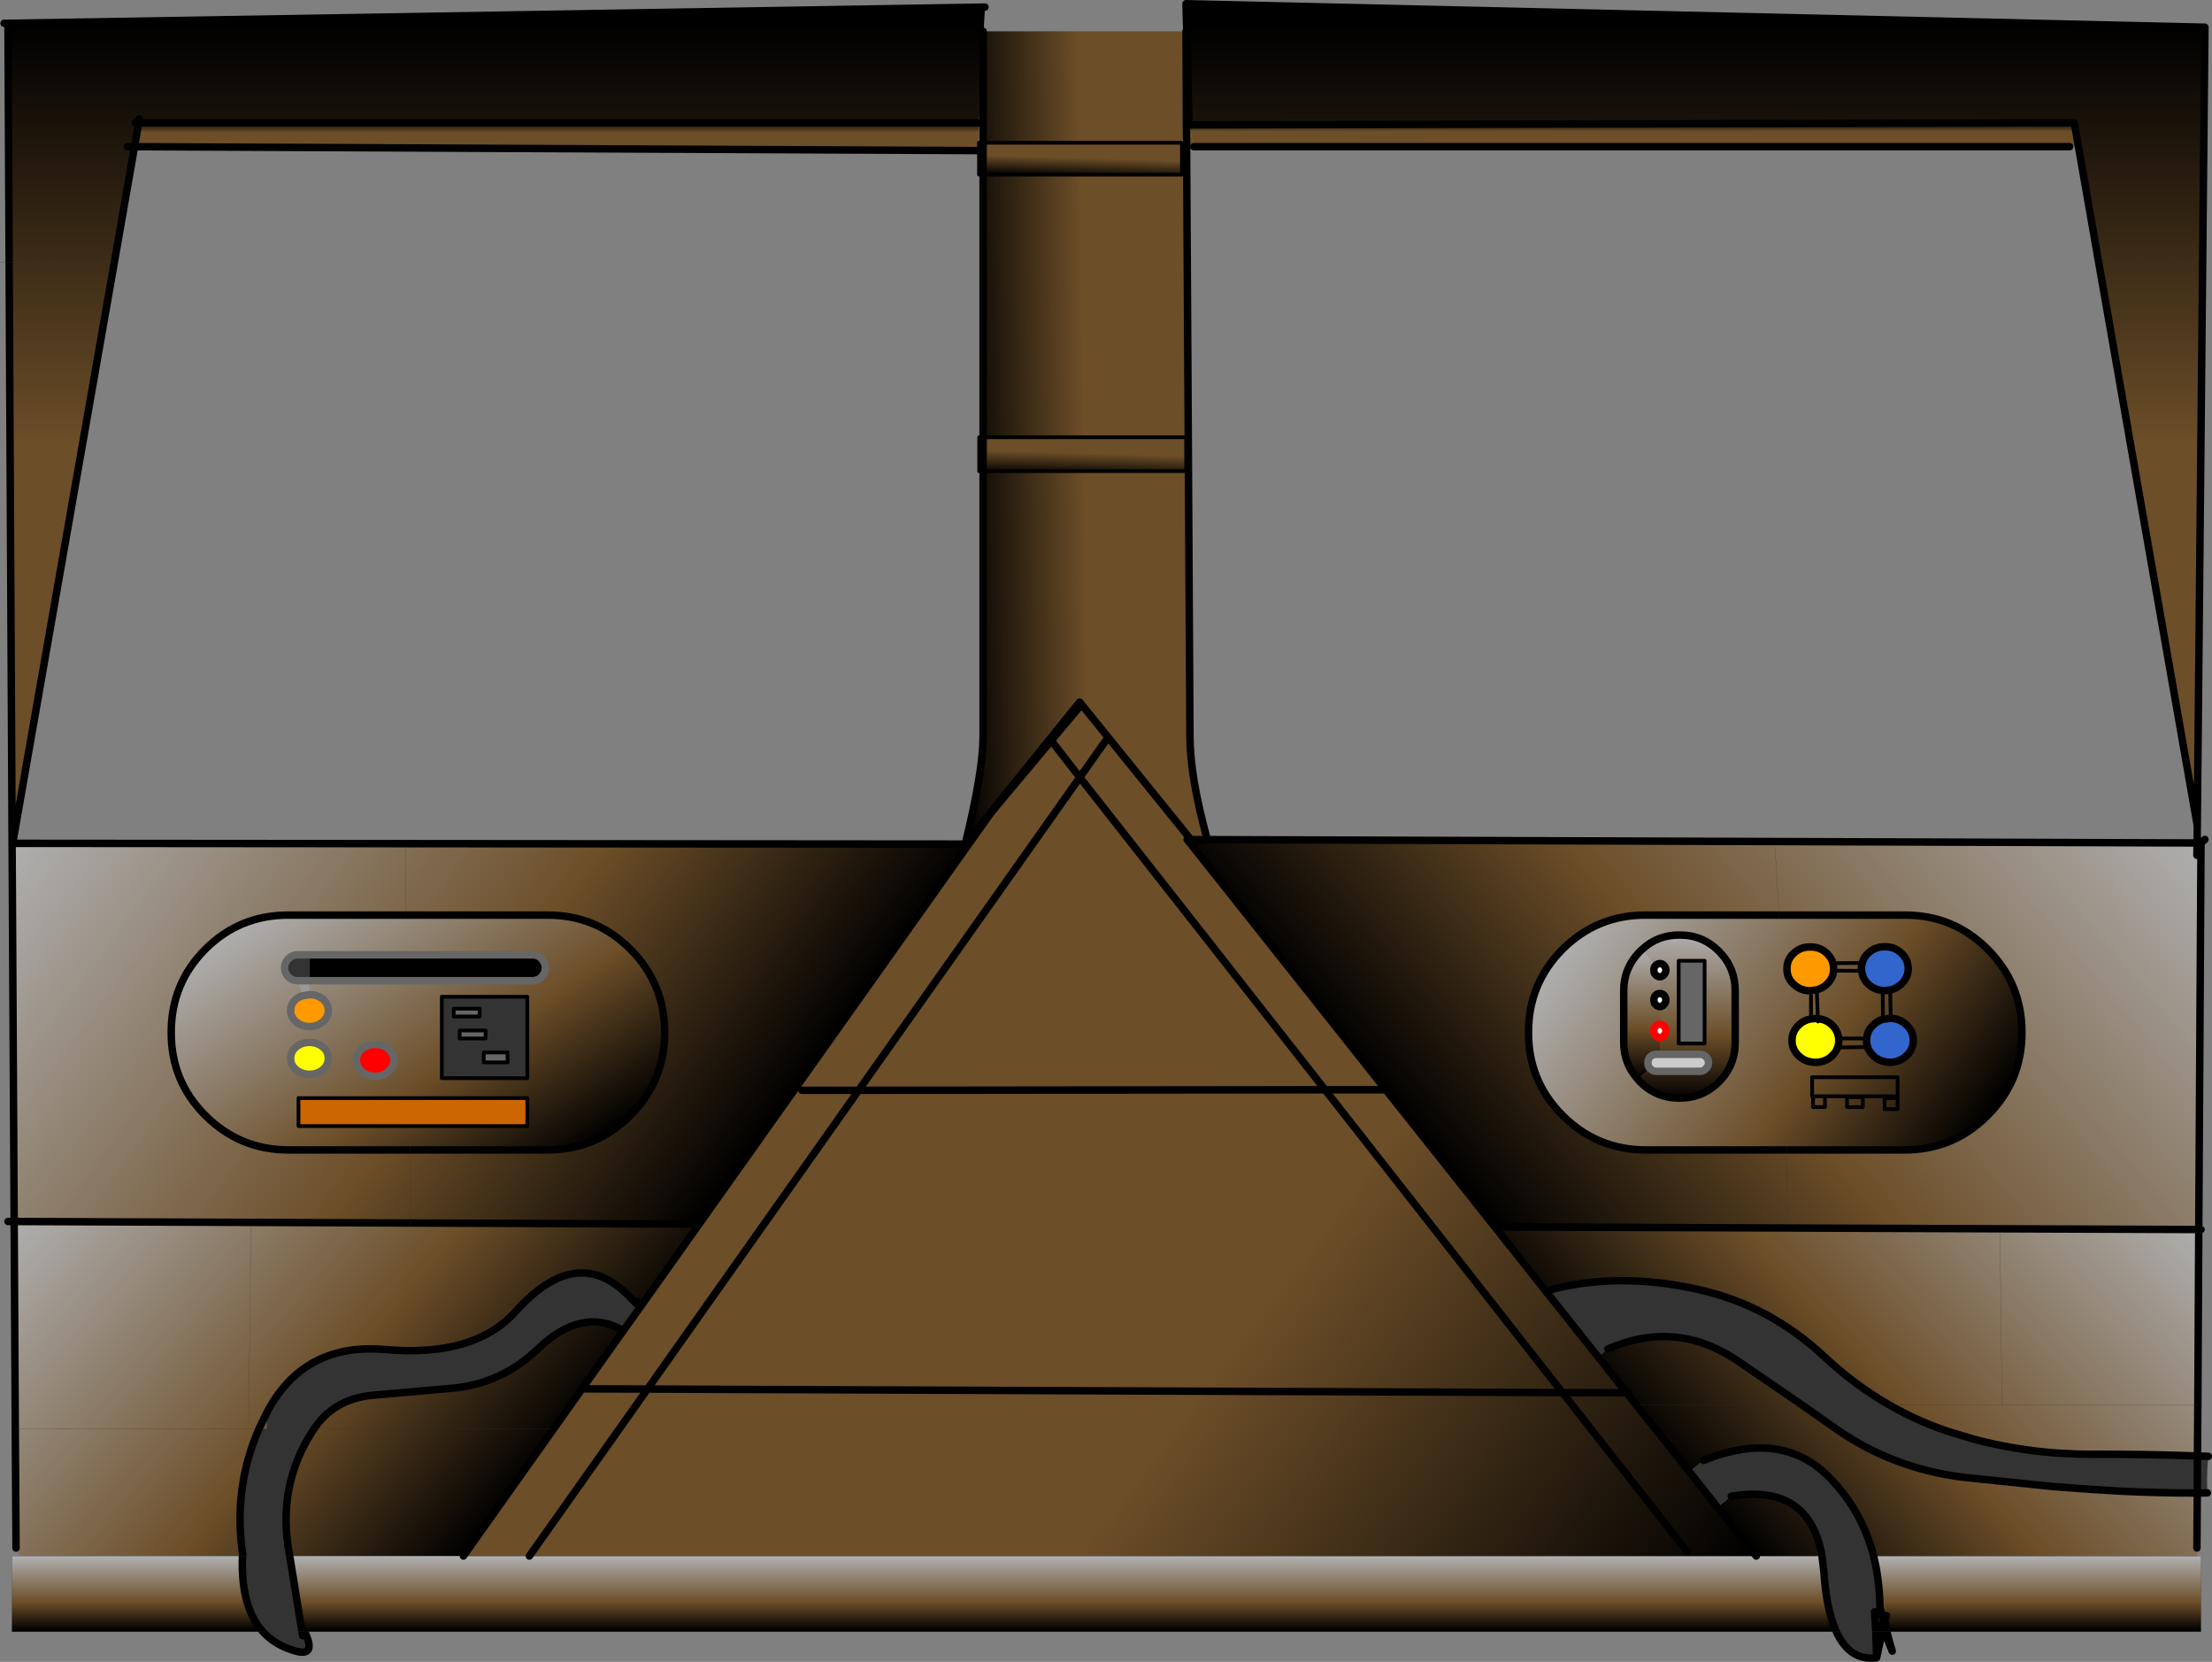 <?xml version="1.0" encoding="UTF-8" standalone="no"?>
<svg xmlns:xlink="http://www.w3.org/1999/xlink" height="445.85px" width="593.55px" xmlns="http://www.w3.org/2000/svg">
  <rect width="100%" height="100%" fill="#808080" stroke="none"/>
  <g transform="matrix(1.0, 0.0, 0.0, 1.0, 296.25, 222.9)">
    <path d="M-31.95 -221.0 L-32.3 -214.5 -32.45 -214.5 -32.45 -211.9 -33.55 -189.95 -259.05 -189.95 -260.15 -183.55 -265.55 -152.65 -292.85 3.35 -293.0 3.35 -293.8 -152.55 -265.55 -152.65 -293.8 -152.55 -294.1 -215.6 -294.1 -216.65 -31.95 -221.0 M22.8 -189.4 L22.0 -221.9 295.4 -215.6 294.8 -153.65 293.35 -1.45 266.7 -153.6 261.4 -183.95 260.35 -189.95 22.8 -189.4 M294.8 -153.65 L266.7 -153.6 294.8 -153.65 M-260.15 -183.55 L-262.05 -183.55 -260.15 -183.55 M-258.85 -191.0 L-259.05 -189.95 -259.95 -189.95 -259.05 -189.95 -258.85 -191.0" fill="url(#gradient0)" fill-rule="evenodd" stroke="none"/>
    <path d="M-32.45 -211.9 L-32.45 -214.5 -32.3 -214.5 -32.45 -211.9 M24.0 3.25 L23.3 2.35 27.7 2.35 Q23.95 2.75 24.0 3.25" fill="url(#gradient1)" fill-rule="evenodd" stroke="none"/>
    <path d="M-32.3 -214.5 L22.0 -214.5 22.1 -189.4 20.9 -184.6 -32.45 -184.6 -32.45 -211.9 -32.3 -214.5 M22.15 -183.55 L22.6 -105.6 22.05 -105.6 -32.45 -105.6 -32.45 -176.05 20.9 -176.05 20.9 -183.55 22.15 -183.55 M22.65 -96.5 L23.05 -25.4 Q23.05 -14.6 27.7 2.35 L23.3 2.35 -6.55 -34.55 -32.8 -2.05 -34.95 0.65 -37.2 3.35 Q-32.45 -16.1 -32.45 -25.4 L-32.45 -96.5 22.05 -96.5 22.65 -96.5" fill="url(#gradient2)" fill-rule="evenodd" stroke="none"/>
    <path d="M-293.0 3.35 L-292.85 3.35 -293.0 4.1 -293.0 3.35" fill="url(#gradient3)" fill-rule="evenodd" stroke="none"/>
    <path d="M-290.9 194.55 L-291.95 192.4 -292.15 160.35 -292.45 104.8 -186.25 105.2 -186.25 106.95 -186.25 105.2 -108.65 105.5 -124.45 127.75 -124.75 127.5 -126.8 125.55 Q-141.0 110.1 -157.9 128.95 -168.95 141.25 -192.85 139.15 -214.8 137.2 -224.7 156.15 L-224.7 160.4 -226.75 160.4 Q-233.4 175.55 -231.35 192.45 L-231.15 193.95 -231.1 194.55 -231.2 194.55 -231.15 193.95 -231.2 194.55 -290.9 194.55 M-129.0 134.1 L-147.7 160.45 -171.9 194.55 -218.5 194.55 Q-222.2 175.85 -212.1 160.6 L-211.95 160.4 Q-206.75 152.6 -196.7 151.45 L-175.7 149.6 Q-162.0 148.6 -152.05 139.1 -140.0 127.55 -129.0 134.1 M-147.7 160.45 L-211.95 160.4 -147.7 160.45 M-292.15 160.35 L-226.75 160.4 -292.15 160.35 M-224.7 156.15 L-226.75 160.4 -224.7 156.15 M-125.35 126.2 Q-124.45 127.6 -124.75 127.5 -124.45 127.6 -125.35 126.2 M-229.5 159.3 L-228.95 105.9 -229.5 159.3" fill="url(#gradient4)" fill-rule="evenodd" stroke="none"/>
    <path d="M206.5 194.55 L293.25 194.55 294.35 194.55 294.35 214.85 210.05 214.85 210.7 217.3 209.95 214.85 209.35 212.65 208.2 208.4 Q208.1 201.0 206.5 194.55 M192.65 194.55 L193.15 198.7 Q193.85 209.1 196.5 214.85 L-214.5 214.85 -215.4 213.8 -214.5 214.85 -215.25 214.85 -215.4 213.8 -218.5 194.55 -171.9 194.55 -154.2 194.55 175.0 194.55 192.65 194.55 M209.4 214.85 L208.8 214.85 207.3 221.85 Q207.35 217.6 207.55 214.85 207.7 211.85 209.0 214.05 L208.8 214.85 209.0 214.05 209.4 214.85 M-225.7 214.85 L-293.05 214.85 -293.05 194.55 -290.9 194.55 -231.2 194.55 Q-231.7 208.2 -225.7 214.85 M209.95 210.55 L209.55 211.85 209.35 212.65 209.55 211.85 209.95 210.55 M207.55 214.85 L208.8 214.85 207.55 214.85 M210.05 214.85 L209.95 214.85 210.05 214.85 209.55 211.85 210.05 214.85" fill="url(#gradient5)" fill-rule="evenodd" stroke="none"/>
    <path d="M-36.3 3.55 L-108.65 105.5 -186.25 105.2 -186.25 85.6 -149.4 85.6 Q-136.3 85.6 -127.1 76.35 -117.9 67.15 -117.9 54.1 -117.9 41.0 -127.1 31.75 -136.3 22.55 -149.4 22.6 L-187.3 22.6 -218.8 22.6 Q-231.9 22.55 -241.15 31.75 -250.35 41.0 -250.3 54.1 -250.35 67.15 -241.15 76.35 -231.9 85.6 -218.8 85.6 L-186.25 85.6 -186.25 105.2 -292.45 104.8 -293.0 4.1 -292.85 3.35 -36.3 3.55 M-187.3 22.6 L-187.3 4.45 -187.3 22.6" fill="url(#gradient6)" fill-rule="evenodd" stroke="none"/>
    <path d="M261.4 -183.95 L259.1 -183.55 24.1 -183.55 22.8 -189.4 260.35 -189.95 261.4 -183.95" fill="url(#gradient7)" fill-rule="evenodd" stroke="none"/>
    <path d="M293.3 3.25 L294.35 3.25 293.75 106.95 104.85 106.25 75.6 69.45 23.4 3.7 24.0 3.25 27.7 2.35 293.3 3.25 293.25 6.55 293.3 3.25 M181.1 22.6 L180.05 4.45 181.1 22.6 145.4 22.6 Q132.3 22.55 123.05 31.75 113.85 41.0 113.9 54.1 113.85 67.15 123.05 76.35 132.3 85.6 145.4 85.6 L183.25 85.6 214.8 85.6 Q227.9 85.6 237.1 76.35 246.3 67.15 246.3 54.1 246.3 41.0 237.1 31.75 227.9 22.55 214.8 22.6 L181.1 22.6 M183.25 105.9 L183.25 85.6 183.25 105.9" fill="url(#gradient8)" fill-rule="evenodd" stroke="none"/>
    <path d="M144.45 31.75 Q148.6 27.9 154.4 27.95 160.6 27.9 165.0 32.3 169.35 36.7 169.35 42.9 L169.35 56.75 Q169.35 62.95 165.0 67.35 160.6 71.7 154.4 71.7 148.2 71.7 143.85 67.35 L143.2 66.6 146.55 63.8 Q147.25 64.5 148.15 64.5 L159.95 64.5 Q160.85 64.5 161.5 63.8 162.2 63.15 162.2 62.25 L162.2 62.2 Q162.2 61.3 161.5 60.6 160.85 59.95 159.95 59.95 L149.15 59.95 149.15 55.45 Q149.75 55.4 150.25 54.9 150.75 54.4 150.75 53.65 150.75 52.9 150.25 52.4 149.75 51.9 149.15 51.9 L149.15 47.15 Q149.75 47.15 150.25 46.6 150.75 46.1 150.75 45.4 150.75 44.65 150.25 44.1 149.75 43.6 149.15 43.65 L149.15 39.15 Q149.75 39.15 150.25 38.6 150.75 38.1 150.75 37.4 150.75 36.6 150.25 36.1 149.75 35.6 149.15 35.6 148.5 35.6 148.0 36.1 L144.45 31.75 M161.15 34.85 L154.2 34.85 154.2 57.05 161.15 57.05 161.15 34.85" fill="url(#gradient9)" fill-rule="evenodd" stroke="none"/>
    <path d="M181.1 22.6 L214.8 22.6 Q227.9 22.55 237.1 31.75 246.3 41.0 246.3 54.1 246.3 67.15 237.1 76.35 227.9 85.6 214.8 85.6 L183.25 85.6 145.4 85.6 Q132.3 85.6 123.05 76.35 113.85 67.15 113.9 54.1 113.85 41.0 123.05 31.75 132.3 22.55 145.4 22.6 L181.1 22.6 M143.2 66.6 L143.85 67.35 Q148.2 71.7 154.4 71.7 160.6 71.7 165.0 67.35 169.35 62.95 169.35 56.75 L169.35 42.9 Q169.35 36.7 165.0 32.3 160.6 27.9 154.4 27.95 148.6 27.9 144.45 31.75 L143.85 32.3 Q139.45 36.7 139.45 42.9 L139.45 56.75 Q139.45 62.45 143.2 66.6 M195.6 35.5 Q195.15 34.0 193.95 32.85 192.1 31.1 189.5 31.15 186.9 31.1 185.05 32.85 183.2 34.55 183.25 37.0 183.2 39.45 185.05 41.15 186.9 42.9 189.5 42.9 L191.25 42.65 Q192.75 42.25 193.95 41.15 195.6 39.6 195.75 37.5 L195.8 37.0 195.6 35.5 203.45 35.45 195.6 35.5 M210.95 42.7 Q212.6 42.3 213.95 41.1 215.75 39.4 215.8 36.95 215.75 34.5 213.95 32.8 212.1 31.05 209.5 31.1 206.9 31.05 205.05 32.8 204.05 33.75 203.65 34.85 L203.45 35.45 Q203.2 36.15 203.25 36.95 L203.25 37.55 195.75 37.5 203.25 37.55 203.65 39.05 Q204.05 40.15 205.05 41.1 206.9 42.85 209.5 42.85 L210.95 42.7 211.1 50.3 210.95 42.7 M204.9 58.0 L205.0 58.3 Q205.45 59.4 206.45 60.35 208.3 62.05 210.9 62.1 213.45 62.05 215.3 60.35 217.15 58.6 217.15 56.2 217.15 53.75 215.3 52.05 213.55 50.35 211.1 50.3 L210.9 50.3 210.85 50.3 209.0 50.55 Q207.6 50.95 206.45 52.05 205.45 52.95 205.0 54.1 204.7 54.85 204.65 55.7 L204.6 56.2 Q204.6 57.15 204.9 58.0 L197.45 58.1 204.9 58.0 M191.55 50.4 L191.25 42.65 191.55 50.4 190.9 50.35 190.8 50.35 189.7 50.45 Q187.85 50.75 186.45 52.05 184.6 53.8 184.6 56.25 184.6 58.65 186.45 60.4 188.3 62.1 190.9 62.1 193.45 62.1 195.3 60.4 197.15 58.65 197.15 56.25 197.15 53.8 195.3 52.05 193.7 50.55 191.55 50.4 M189.7 44.2 L189.7 50.45 189.7 44.2 M183.25 84.55 L183.25 85.6 183.25 84.55 M193.45 71.2 L212.95 71.2 212.95 66.1 190.0 66.1 190.0 71.2 190.25 71.2 193.45 71.2 193.45 74.1 190.25 74.1 190.25 71.2 190.25 74.1 193.45 74.1 193.45 71.2 190.25 71.2 190.0 71.2 190.0 66.1 212.95 66.1 212.95 71.2 193.45 71.2 M208.95 43.4 L209.0 50.55 208.95 43.4 M212.95 74.65 L212.95 71.7 209.45 71.7 209.45 74.65 212.95 74.65 209.45 74.65 209.45 71.7 212.95 71.7 212.95 74.65 M203.6 74.1 L203.6 71.45 199.35 71.45 199.35 74.1 203.6 74.1 199.35 74.1 199.35 71.45 203.6 71.45 203.6 74.1 M198.25 55.7 L204.65 55.7 198.25 55.7" fill="url(#gradient10)" fill-rule="evenodd" stroke="none"/>
    <path d="M191.25 42.65 L189.5 42.9 Q186.9 42.9 185.05 41.15 183.2 39.45 183.25 37.0 183.2 34.55 185.05 32.85 186.9 31.1 189.5 31.15 192.1 31.1 193.95 32.85 195.15 34.0 195.6 35.5 L195.8 37.0 195.75 37.5 Q195.6 39.6 193.95 41.15 192.75 42.25 191.25 42.65 M-213.2 43.95 Q-211.15 43.9 -209.6 45.15 -208.15 46.45 -208.15 48.2 -208.15 49.95 -209.6 51.2 -211.15 52.5 -213.2 52.5 -215.3 52.5 -216.8 51.2 -218.3 49.95 -218.25 48.2 -218.3 46.45 -216.8 45.15 -216.05 44.55 -215.1 44.25 L-213.2 43.95" fill="#ff9900" fill-rule="evenodd" stroke="none"/>
    <path d="M191.55 50.4 Q193.7 50.55 195.3 52.05 197.15 53.8 197.15 56.25 197.15 58.65 195.3 60.4 193.45 62.1 190.9 62.1 188.3 62.1 186.45 60.4 184.6 58.65 184.6 56.25 184.6 53.8 186.45 52.05 187.85 50.75 189.7 50.45 L190.8 50.35 190.9 50.35 191.55 50.4 191.6 51.15 191.55 50.4 M-209.6 58.0 Q-208.15 59.25 -208.15 61.05 -208.15 62.8 -209.6 64.05 -211.15 65.3 -213.2 65.3 -215.3 65.3 -216.8 64.05 -218.3 62.8 -218.25 61.05 -218.3 59.25 -216.8 58.0 -215.3 56.75 -213.2 56.75 -211.15 56.75 -209.6 58.0" fill="#ffff00" fill-rule="evenodd" stroke="none"/>
    <path d="M148.0 36.1 Q148.5 35.6 149.15 35.6 149.75 35.6 150.25 36.1 150.75 36.6 150.75 37.4 150.75 38.1 150.25 38.6 149.75 39.15 149.15 39.15 148.5 39.15 148.0 38.6 147.5 38.1 147.55 37.4 147.5 36.6 148.0 36.1 M149.15 43.65 Q149.75 43.6 150.25 44.1 150.75 44.65 150.75 45.4 150.75 46.1 150.25 46.6 149.75 47.15 149.15 47.15 148.5 47.15 148.0 46.6 147.5 46.1 147.55 45.4 147.5 44.65 148.0 44.1 148.5 43.6 149.15 43.65 M149.15 51.9 Q149.75 51.9 150.25 52.4 150.75 52.9 150.75 53.65 150.75 54.4 150.25 54.9 149.75 55.4 149.15 55.45 148.5 55.4 148.0 54.9 147.5 54.4 147.55 53.65 147.5 52.9 148.0 52.4 148.5 51.9 149.15 51.9" fill="#ffffff" fill-rule="evenodd" stroke="none"/>
    <path d="M144.45 31.75 L148.0 36.1 Q147.5 36.6 147.55 37.4 147.5 38.1 148.0 38.6 148.5 39.15 149.15 39.15 L149.15 43.65 Q148.5 43.6 148.0 44.1 147.5 44.65 147.55 45.4 147.5 46.1 148.0 46.6 148.5 47.15 149.15 47.15 L149.15 51.9 Q148.5 51.9 148.0 52.4 147.5 52.9 147.55 53.65 147.5 54.4 148.0 54.9 148.5 55.4 149.15 55.45 L149.15 59.95 148.15 59.95 Q147.25 59.95 146.55 60.6 145.9 61.3 145.95 62.2 L145.95 62.25 Q145.9 63.15 146.55 63.8 L143.2 66.6 Q139.45 62.45 139.45 56.75 L139.45 42.9 Q139.45 36.7 143.85 32.3 L144.45 31.75" fill="url(#gradient11)" fill-rule="evenodd" stroke="none"/>
    <path d="M149.15 59.95 L159.95 59.95 Q160.85 59.95 161.5 60.6 162.2 61.3 162.2 62.2 L162.2 62.25 Q162.2 63.15 161.5 63.8 160.85 64.5 159.95 64.5 L148.15 64.5 Q147.25 64.5 146.55 63.8 145.9 63.15 145.95 62.25 L145.95 62.2 Q145.9 61.3 146.55 60.6 147.25 59.95 148.15 59.95 L149.15 59.95" fill="#cccccc" fill-rule="evenodd" stroke="none"/>
    <path d="M161.15 34.85 L161.15 57.05 154.2 57.05 154.2 34.85 161.15 34.85 M-153.4 33.25 Q-151.95 33.25 -150.95 34.3 L-153.4 33.25 M-167.55 47.7 L-167.55 49.8 -174.5 49.8 -174.5 47.7 -167.55 47.7 M-166.45 59.45 L-160.05 59.45 -160.05 62.1 -166.45 62.1 -166.45 59.45 M-165.95 53.55 L-165.95 55.7 -172.9 55.7 -172.9 53.55 -165.95 53.55" fill="#666666" fill-rule="evenodd" stroke="none"/>
    <path d="M75.6 69.45 L59.3 69.45 -6.5 -14.35 0.6 -24.4 -6.5 -14.35 59.3 69.45 75.6 69.45 104.85 106.25 118.95 124.0 132.55 141.1 140.2 150.75 123.0 150.7 59.3 69.45 123.0 150.7 140.2 150.75 142.75 153.95 157.05 171.9 164.6 181.45 175.0 194.55 -154.2 194.55 -122.5 149.75 123.0 150.7 156.55 193.45 123.0 150.7 -122.5 149.75 -154.2 194.55 -171.9 194.55 -147.7 160.45 -129.0 134.1 -124.45 127.75 -108.65 105.5 -36.3 3.55 -30.25 -4.95 -27.0 -8.85 -30.25 -4.95 -34.95 0.65 -32.8 -2.05 -6.55 -34.55 23.3 2.35 22.3 2.35 23.3 2.35 24.0 3.25 22.3 2.35 23.4 3.7 75.6 69.45 M-6.85 -32.95 L-14.15 -24.25 -14.15 -24.2 -27.0 -8.85 -32.8 -2.05 -27.0 -8.85 -14.15 -24.2 -14.15 -24.25 -6.85 -32.95 M-14.15 -24.2 L-6.5 -14.35 -65.85 69.6 -81.05 69.6 -65.85 69.6 -6.5 -14.35 -14.15 -24.2 M-139.25 149.7 L-122.5 149.75 -65.85 69.6 59.3 69.45 -65.85 69.6 -122.5 149.75 -139.25 149.7" fill="url(#gradient12)" fill-rule="evenodd" stroke="none"/>
    <path d="M120.25 123.0 Q138.4 118.35 159.3 123.0 178.35 127.2 193.05 140.85 201.3 148.6 210.6 153.95 218.05 158.25 226.15 161.0 L233.2 163.15 Q243.9 166.0 255.3 166.9 L261.2 167.2 265.15 167.25 265.5 167.25 Q279.5 167.2 293.4 167.7 L293.35 177.65 293.4 167.7 296.3 167.8 Q295.8 172.8 296.05 177.6 L293.35 177.65 Q282.75 177.65 271.9 177.1 L264.85 176.65 261.2 176.4 254.55 175.9 254.5 175.9 230.45 173.4 Q211.3 171.0 195.95 160.1 L187.2 153.95 170.05 142.2 Q153.5 131.0 135.2 139.0 L132.55 141.1 118.95 124.0 120.25 123.0 M157.05 171.9 L160.85 168.9 Q182.2 160.25 195.15 174.0 203.45 182.7 206.5 194.55 L192.65 194.55 206.5 194.55 Q208.1 201.0 208.2 208.4 L209.35 212.65 209.0 214.05 209.35 212.65 209.95 214.85 209.4 214.85 209.0 214.05 Q207.7 211.85 207.55 214.85 207.35 217.6 207.3 221.85 200.1 222.75 196.5 214.85 193.85 209.1 193.15 198.7 L192.65 194.55 Q189.25 175.05 168.3 178.5 L164.6 181.45 157.05 171.9 M207.1 214.85 L196.5 214.85 207.1 214.85 206.75 209.5 207.1 214.85 207.3 221.85 207.1 214.85 207.55 214.85 207.1 214.85 M-214.5 214.85 Q-211.25 221.6 -216.9 220.05 -222.35 218.55 -225.7 214.85 L-215.25 214.85 -225.7 214.85 Q-231.7 208.2 -231.2 194.55 L-231.1 194.55 -231.15 193.95 -231.35 192.45 Q-233.4 175.55 -226.75 160.4 L-224.7 160.4 -224.7 156.15 Q-214.8 137.2 -192.85 139.15 -168.95 141.25 -157.9 128.95 -141.0 110.1 -126.8 125.55 L-124.75 127.5 -124.45 127.75 -129.0 134.1 Q-140.0 127.55 -152.05 139.1 -162.0 148.6 -175.7 149.6 L-196.7 151.45 Q-206.75 152.6 -211.95 160.4 L-224.7 160.4 -211.95 160.4 -212.1 160.6 Q-222.2 175.85 -218.5 194.55 L-231.1 194.55 -218.5 194.55 -215.4 213.8 -215.25 214.85 -214.5 214.85 M-216.4 40.2 Q-217.85 40.2 -218.85 39.2 -219.9 38.15 -219.9 36.75 -219.9 35.3 -218.85 34.3 L-216.4 33.25 -213.2 33.25 -213.2 40.2 -216.4 40.2 M-165.95 53.55 L-172.9 53.55 -172.9 55.7 -165.95 55.7 -165.95 53.55 M-166.45 59.45 L-166.45 62.1 -160.05 62.1 -160.05 59.45 -166.45 59.45 M-167.55 47.7 L-174.5 47.7 -174.5 49.8 -167.55 49.8 -167.55 47.7 M-154.75 66.35 L-177.7 66.35 -177.7 44.5 -154.75 44.5 -154.75 66.35 M-215.25 214.85 L-215.05 215.9 -215.25 214.85" fill="#333333" fill-rule="evenodd" stroke="none"/>
    <path d="M293.4 167.7 Q279.5 167.2 265.5 167.25 L265.15 167.25 261.2 167.2 255.3 166.9 Q243.9 166.0 233.2 163.15 L226.15 161.0 Q218.05 158.25 210.6 153.95 201.3 148.6 193.05 140.85 178.35 127.2 159.3 123.0 138.4 118.35 120.25 123.0 L118.95 124.0 104.85 106.25 293.75 106.95 293.5 153.95 293.4 167.7 M132.55 141.1 L135.2 139.0 Q153.5 131.0 170.05 142.2 L187.2 153.95 195.95 160.1 Q211.3 171.0 230.45 173.4 L254.5 175.9 254.55 175.9 261.2 176.4 264.85 176.65 271.9 177.1 Q282.75 177.65 293.35 177.65 L293.25 192.4 293.25 194.55 206.5 194.55 Q203.45 182.7 195.15 174.0 182.2 160.25 160.85 168.9 L157.05 171.9 142.75 153.95 187.2 153.95 142.75 153.95 140.2 150.75 132.55 141.1 M210.6 153.95 L240.95 153.95 293.5 153.95 240.95 153.95 210.6 153.95 M140.6 150.75 L140.2 150.75 140.6 150.75 M164.6 181.45 L168.3 178.5 Q189.25 175.05 192.65 194.55 L175.0 194.55 164.6 181.45 M240.4 107.5 L240.95 153.95 240.4 107.5" fill="url(#gradient13)" fill-rule="evenodd" stroke="none"/>
    <path d="M203.45 35.45 L203.65 34.85 Q204.05 33.75 205.05 32.8 206.9 31.05 209.5 31.1 212.1 31.05 213.95 32.8 215.75 34.5 215.8 36.95 215.75 39.4 213.95 41.1 212.6 42.3 210.95 42.7 L209.5 42.85 Q206.9 42.85 205.05 41.1 204.05 40.15 203.65 39.05 L203.25 37.55 203.25 36.95 Q203.2 36.15 203.45 35.45 M211.1 50.3 Q213.55 50.35 215.3 52.05 217.15 53.75 217.15 56.2 217.15 58.6 215.3 60.35 213.45 62.05 210.9 62.1 208.3 62.05 206.45 60.35 205.45 59.4 205.0 58.3 L204.9 58.0 Q204.6 57.15 204.6 56.2 L204.65 55.7 Q204.7 54.85 205.0 54.1 205.45 52.95 206.45 52.05 207.6 50.95 209.0 50.55 L210.85 50.3 210.9 50.3 211.1 50.3" fill="#3366cc" fill-rule="evenodd" stroke="none"/>
    <path d="M22.6 -105.6 L22.65 -96.5 22.05 -96.5 22.05 -105.6 22.6 -105.6 M22.1 -189.4 L22.15 -183.55 20.9 -183.55 20.9 -184.6 22.1 -189.4" fill="url(#gradient14)" fill-rule="evenodd" stroke="none"/>
    <path d="M22.1 -189.4 L22.8 -189.4 24.1 -183.55 22.15 -183.55 22.1 -189.4" fill="url(#gradient15)" fill-rule="evenodd" stroke="none"/>
    <path d="M20.9 -183.55 L20.9 -176.05 -32.45 -176.05 -32.45 -184.6 20.9 -184.6 20.9 -183.55" fill="url(#gradient16)" fill-rule="evenodd" stroke="none"/>
    <path d="M-33.55 -189.95 L-33.55 -184.6 -33.55 -182.5 -260.15 -183.55 -259.05 -189.95 -33.55 -189.95" fill="url(#gradient17)" fill-rule="evenodd" stroke="none"/>
    <path d="M-32.45 -105.6 L22.05 -105.6 22.05 -96.5 -32.45 -96.5 -32.45 -105.6" fill="url(#gradient18)" fill-rule="evenodd" stroke="none"/>
    <path d="M23.4 3.7 L22.3 2.35 24.0 3.25 Q23.95 2.75 27.7 2.35 L24.0 3.25 23.4 3.7" fill="url(#gradient19)" fill-rule="evenodd" stroke="none"/>
    <path d="M-186.25 85.6 L-218.8 85.6 Q-231.9 85.6 -241.15 76.35 -250.35 67.15 -250.3 54.1 -250.35 41.0 -241.15 31.75 -231.9 22.55 -218.8 22.6 L-187.3 22.6 -149.4 22.6 Q-136.3 22.55 -127.1 31.75 -117.9 41.0 -117.9 54.1 -117.9 67.15 -127.1 76.35 -136.3 85.6 -149.4 85.6 L-186.25 85.6 -186.25 84.55 -186.25 85.6 M-150.95 34.3 Q-151.95 33.25 -153.4 33.25 L-213.2 33.25 -216.4 33.25 Q-217.85 33.25 -218.85 34.3 -219.9 35.3 -219.9 36.75 -219.9 38.15 -218.85 39.2 -217.85 40.2 -216.4 40.2 L-215.1 44.25 Q-216.05 44.55 -216.8 45.15 -218.3 46.45 -218.25 48.2 -218.3 49.95 -216.8 51.2 -215.3 52.5 -213.2 52.5 -211.15 52.5 -209.6 51.2 -208.15 49.95 -208.15 48.2 -208.15 46.45 -209.6 45.15 -211.15 43.9 -213.2 43.95 L-213.2 40.2 -153.4 40.2 Q-151.95 40.2 -150.95 39.2 -149.95 38.15 -149.9 36.75 -149.95 35.3 -150.95 34.3 M-200.65 61.55 Q-200.65 63.3 -199.15 64.55 -197.7 65.85 -195.6 65.85 -193.5 65.85 -192.0 64.55 -190.55 63.3 -190.5 61.55 -190.55 59.8 -192.0 58.5 -193.5 57.25 -195.6 57.3 -197.7 57.25 -199.15 58.5 -200.65 59.8 -200.65 61.55 M-154.75 79.2 L-154.75 71.7 -216.15 71.7 -216.15 79.2 -154.75 79.2 M-154.75 66.35 L-154.75 44.5 -177.7 44.5 -177.7 66.35 -154.75 66.35 M-209.6 58.0 Q-211.15 56.75 -213.2 56.75 -215.3 56.75 -216.8 58.0 -218.3 59.25 -218.25 61.05 -218.3 62.8 -216.8 64.05 -215.3 65.3 -213.2 65.3 -211.15 65.3 -209.6 64.05 -208.15 62.8 -208.15 61.05 -208.15 59.25 -209.6 58.0" fill="url(#gradient20)" fill-rule="evenodd" stroke="none"/>
    <path d="M-150.95 39.2 Q-151.95 40.2 -153.4 40.2 L-150.95 39.2 M-213.2 40.2 L-213.2 43.95 -215.1 44.25 -216.4 40.2 -213.2 40.2 M-218.85 34.3 Q-217.85 33.25 -216.4 33.25 L-218.85 34.3" fill="#999999" fill-rule="evenodd" stroke="none"/>
    <path d="M-153.4 33.25 L-150.95 34.3 Q-149.95 35.3 -149.9 36.75 -149.95 38.15 -150.95 39.2 L-153.4 40.2 -213.2 40.2 -213.2 33.25 -153.4 33.25" fill="#000000" fill-rule="evenodd" stroke="none"/>
    <path d="M-200.65 61.55 Q-200.65 59.8 -199.15 58.5 -197.7 57.25 -195.6 57.3 -193.5 57.25 -192.0 58.5 -190.55 59.8 -190.5 61.55 -190.55 63.3 -192.0 64.55 -193.5 65.85 -195.6 65.85 -197.7 65.85 -199.15 64.55 -200.65 63.3 -200.65 61.55" fill="#ff0000" fill-rule="evenodd" stroke="none"/>
    <path d="M-154.75 79.2 L-216.15 79.2 -216.15 71.7 -154.75 71.7 -154.75 79.2" fill="#cc6600" fill-rule="evenodd" stroke="none"/>
    <path d="M22.0 -214.5 L22.1 -189.4 22.15 -183.55 22.6 -105.6 22.65 -96.5 23.05 -25.4 Q23.05 -14.6 27.7 2.35 L293.3 3.25 293.25 6.55 M22.8 -189.4 L22.0 -221.9 295.4 -215.6 294.8 -153.65 293.35 -1.45 293.3 3.25 294.35 3.25 295.4 2.3 M-32.45 -214.5 L-32.45 -211.9 -32.45 -184.6 -32.45 -176.05 -32.45 -105.6 -32.45 -96.5 -32.45 -25.4 Q-32.45 -16.1 -37.2 3.35 L-34.95 0.65 -32.8 -2.05 -27.0 -8.85 -14.15 -24.2 -14.15 -24.25 -6.85 -32.95 M293.35 -1.45 L266.7 -153.6 261.4 -183.95 260.35 -189.95 22.8 -189.4 M259.1 -183.55 L24.1 -183.55 M181.1 22.6 L214.8 22.6 Q227.9 22.55 237.1 31.75 246.3 41.0 246.3 54.1 246.3 67.15 237.1 76.35 227.9 85.6 214.8 85.6 L183.25 85.6 145.4 85.6 Q132.3 85.6 123.05 76.35 113.85 67.15 113.9 54.1 113.85 41.0 123.05 31.75 132.3 22.55 145.4 22.6 L181.1 22.6 M143.2 66.6 L143.85 67.35 Q148.2 71.7 154.4 71.7 160.6 71.7 165.0 67.35 169.35 62.95 169.35 56.75 L169.35 42.9 Q169.35 36.7 165.0 32.3 160.6 27.9 154.4 27.95 148.6 27.9 144.45 31.75 L143.85 32.3 Q139.45 36.7 139.45 42.9 L139.45 56.75 Q139.45 62.45 143.2 66.6 M148.0 36.1 Q148.5 35.6 149.15 35.6 149.75 35.6 150.25 36.1 150.75 36.6 150.75 37.4 150.75 38.1 150.25 38.6 149.75 39.15 149.15 39.15 148.5 39.15 148.0 38.6 147.5 38.1 147.55 37.4 147.5 36.6 148.0 36.1 M149.15 43.65 Q149.75 43.6 150.25 44.1 150.75 44.65 150.75 45.4 150.75 46.1 150.25 46.6 149.75 47.15 149.15 47.15 148.5 47.15 148.0 46.6 147.5 46.1 147.55 45.4 147.5 44.65 148.0 44.1 148.5 43.6 149.15 43.65 M191.25 42.65 L189.5 42.9 Q186.9 42.9 185.05 41.15 183.2 39.45 183.25 37.0 183.2 34.55 185.05 32.85 186.9 31.1 189.5 31.15 192.1 31.1 193.95 32.85 195.15 34.0 195.6 35.5 L195.8 37.0 195.75 37.5 Q195.6 39.6 193.95 41.15 192.75 42.25 191.25 42.65 M203.45 35.45 L203.65 34.85 Q204.05 33.75 205.05 32.8 206.9 31.05 209.5 31.1 212.1 31.05 213.95 32.8 215.75 34.5 215.8 36.95 215.75 39.4 213.95 41.1 212.6 42.3 210.95 42.7 L209.5 42.85 Q206.9 42.85 205.05 41.1 204.05 40.15 203.65 39.05 L203.25 37.55 203.25 36.95 Q203.2 36.15 203.45 35.45 M211.1 50.3 Q213.55 50.35 215.3 52.05 217.15 53.75 217.15 56.2 217.15 58.6 215.3 60.35 213.45 62.05 210.9 62.1 208.3 62.05 206.45 60.35 205.45 59.4 205.0 58.3 L204.9 58.0 Q204.6 57.15 204.6 56.2 L204.65 55.7 Q204.7 54.85 205.0 54.1 205.45 52.95 206.45 52.05 207.6 50.95 209.0 50.55 L210.85 50.3 210.9 50.3 211.1 50.3 M191.55 50.4 Q193.7 50.55 195.3 52.05 197.15 53.8 197.15 56.25 197.15 58.65 195.3 60.4 193.45 62.1 190.9 62.1 188.3 62.1 186.45 60.4 184.6 58.65 184.6 56.25 184.6 53.8 186.45 52.05 187.85 50.75 189.7 50.45 L190.8 50.35 190.9 50.35 191.55 50.4 M0.6 -24.4 L-6.5 -14.35 59.3 69.45 75.6 69.45 23.4 3.7 22.3 2.35 23.3 2.35 -6.55 -34.55 -32.8 -2.05 M293.4 167.7 Q279.5 167.2 265.5 167.25 L265.15 167.25 261.2 167.2 255.3 166.9 Q243.9 166.0 233.2 163.15 L226.15 161.0 Q218.05 158.25 210.6 153.95 201.3 148.6 193.05 140.85 178.35 127.2 159.3 123.0 138.4 118.35 120.25 123.0 M118.95 124.0 L132.55 141.1 140.2 150.75 140.6 150.75 M135.2 139.0 Q153.5 131.0 170.05 142.2 L187.2 153.95 195.95 160.1 Q211.3 171.0 230.45 173.4 L254.5 175.9 254.55 175.9 261.2 176.4 264.85 176.65 271.9 177.1 Q282.75 177.65 293.35 177.65 L293.4 167.7 293.5 153.95 293.75 106.95 294.35 3.25 M59.3 69.45 L123.0 150.7 140.2 150.75 142.75 153.95 157.05 171.9 164.6 181.45 175.0 194.55 M160.85 168.9 Q182.2 160.25 195.15 174.0 203.45 182.7 206.5 194.55 208.1 201.0 208.2 208.4 L209.35 212.65 209.55 211.85 209.95 210.55 M293.25 192.4 L293.35 177.65 296.05 177.6 M296.3 167.8 L293.4 167.7 M192.65 194.55 L193.15 198.7 Q193.85 209.1 196.5 214.85 200.1 222.75 207.3 221.85 L207.1 214.85 206.75 209.5 M192.65 194.55 Q189.25 175.05 168.3 178.5 M156.55 193.45 L123.0 150.7 -122.5 149.75 -154.2 194.55 M75.6 69.45 L104.85 106.25 293.75 106.95 294.35 106.95 M104.85 106.25 L118.95 124.0 M210.05 214.85 L210.7 217.3 210.95 218.2 211.5 220.05 209.4 214.85 209.0 214.05 208.8 214.85 207.3 221.85 Q207.35 217.6 207.55 214.85 207.7 211.85 209.0 214.05 L209.35 212.65 209.95 214.85 210.7 217.3 M-214.5 214.85 Q-211.25 221.6 -216.9 220.05 -222.35 218.55 -225.7 214.85 -231.7 208.2 -231.2 194.55 L-231.15 193.95 -231.35 192.45 Q-233.4 175.55 -226.75 160.4 L-224.7 156.15 Q-214.8 137.2 -192.85 139.15 -168.95 141.25 -157.9 128.95 -141.0 110.1 -126.8 125.55 L-124.75 127.5 Q-124.45 127.6 -125.35 126.2 M-291.95 192.4 L-292.15 160.35 -292.45 104.8 -294.1 104.8 M-27.0 -8.85 L-30.25 -4.95 -36.3 3.55 -108.65 105.5 -124.45 127.75 -129.0 134.1 -147.7 160.45 -171.9 194.55 M-30.25 -4.95 L-34.95 0.65 M-81.05 69.6 L-65.85 69.6 -6.5 -14.35 -14.15 -24.2 M24.0 3.25 L22.3 2.35 M23.3 2.35 L24.0 3.25 Q23.95 2.75 27.7 2.35 L23.3 2.35 M-260.15 -183.55 L-265.55 -152.65 -292.85 3.35 -36.3 3.55 M-259.95 -189.95 L-259.05 -189.95 -258.85 -191.0 M-262.05 -183.55 L-260.15 -183.55 -259.05 -189.95 -33.55 -189.95 M-186.25 85.6 L-149.4 85.6 Q-136.3 85.6 -127.1 76.35 -117.9 67.15 -117.9 54.1 -117.9 41.0 -127.1 31.75 -136.3 22.55 -149.4 22.6 L-187.3 22.6 -218.8 22.6 Q-231.9 22.55 -241.15 31.75 -250.35 41.0 -250.3 54.1 -250.35 67.15 -241.15 76.35 -231.9 85.6 -218.8 85.6 L-186.25 85.6 M-211.95 160.4 Q-206.75 152.6 -196.7 151.45 L-175.7 149.6 Q-162.0 148.6 -152.05 139.1 -140.0 127.55 -129.0 134.1 M-218.5 194.55 Q-222.2 175.85 -212.1 160.6 L-211.95 160.4 M-231.1 194.55 L-231.15 193.95 M59.3 69.45 L-65.85 69.6 -122.5 149.75 -139.25 149.7 M-186.25 105.2 L-108.65 105.5 M-260.15 -183.55 L-33.55 -182.5 M-215.05 215.9 L-215.25 214.85 -215.4 213.8 -218.5 194.55 M-214.5 214.85 L-215.4 213.8 M210.05 214.85 L209.55 211.85 M-294.1 -216.65 L-295.15 -216.65 M-293.8 -152.55 L-294.1 -215.6 M-292.85 3.35 L-293.0 3.35 -293.0 4.1 -292.85 3.35 M-293.8 -152.55 L-293.0 3.35 M-293.0 4.1 L-292.45 104.8 -186.25 105.2 M-294.1 -216.65 L-31.95 -221.0" fill="none" stroke="#000000" stroke-linecap="round" stroke-linejoin="round" stroke-width="2.0"/>
    <path d="M266.7 -153.6 L294.8 -153.65 M180.05 4.45 L181.1 22.6 M183.25 85.6 L183.25 105.9 M183.25 85.6 L183.25 84.55 M293.5 153.95 L240.95 153.95 210.6 153.95 M206.5 194.55 L293.25 194.55 294.35 194.55 294.35 214.85 210.05 214.85 209.95 214.85 209.4 214.85 208.8 214.85 207.55 214.85 207.1 214.85 196.5 214.85 -214.5 214.85 -215.25 214.85 -225.7 214.85 -293.05 214.85 -293.05 194.55 -290.9 194.55 -231.2 194.55 -231.1 194.55 -218.5 194.55 -171.9 194.55 -154.2 194.55 175.0 194.55 192.65 194.55 206.5 194.55 M142.75 153.95 L187.2 153.95 M240.95 153.95 L240.4 107.5 M-186.25 85.6 L-186.25 84.55 M-187.3 4.45 L-187.3 22.6 M-224.7 160.4 L-211.95 160.4 -147.7 160.45 M-226.75 160.4 L-292.15 160.35 M-226.75 160.4 L-224.7 160.4 M-228.95 105.9 L-229.5 159.3 M-186.25 105.2 L-186.25 106.95 M-186.25 105.2 L-186.25 85.6 M-296.25 -152.55 L-293.8 -152.55 -265.55 -152.65" fill="none" stroke="#333333" stroke-linecap="round" stroke-linejoin="round" stroke-width="0.05"/>
    <path d="M195.6 35.5 L203.45 35.45 M210.95 42.7 L211.1 50.3 M204.9 58.0 L197.45 58.1 M195.75 37.5 L203.25 37.55 M191.25 42.65 L191.55 50.4 191.6 51.15 M189.7 50.45 L189.7 44.2 M190.25 71.2 L190.25 74.1 193.45 74.1 193.45 71.2 190.25 71.2 190.0 71.2 190.0 66.1 212.95 66.1 212.95 71.2 193.45 71.2 M161.15 34.85 L161.15 57.05 154.2 57.05 154.2 34.85 161.15 34.85 M209.0 50.55 L208.95 43.4 M204.65 55.7 L198.25 55.7 M203.6 74.1 L199.35 74.1 199.35 71.45 203.6 71.45 203.6 74.1 M212.95 74.65 L209.45 74.65 209.45 71.7 212.95 71.7 212.95 74.65 M20.9 -183.55 L20.9 -176.05 -32.45 -176.05 -33.55 -176.05 -33.55 -182.5 -33.55 -184.6 -32.45 -184.6 20.9 -184.6 20.9 -183.55 M-32.45 -105.6 L22.05 -105.6 22.05 -96.5 -32.45 -96.5 -33.5 -96.5 -33.5 -105.6 -32.45 -105.6 M-167.55 47.7 L-167.55 49.8 -174.5 49.8 -174.5 47.7 -167.55 47.7 M-166.45 59.45 L-160.05 59.45 -160.05 62.1 -166.45 62.1 -166.45 59.45 M-165.95 53.55 L-165.95 55.7 -172.9 55.7 -172.9 53.55 -165.95 53.55 M-154.75 79.2 L-216.15 79.2 -216.15 71.7 -154.75 71.7 -154.75 79.2 M-154.75 66.35 L-177.7 66.35 -177.7 44.5 -154.75 44.5 -154.75 66.35" fill="none" stroke="#000000" stroke-linecap="round" stroke-linejoin="round" stroke-width="1.0"/>
    <path d="M149.15 51.9 Q149.75 51.9 150.25 52.4 150.75 52.9 150.75 53.65 150.75 54.4 150.25 54.9 149.75 55.4 149.15 55.45 148.5 55.4 148.0 54.9 147.5 54.4 147.55 53.65 147.5 52.9 148.0 52.4 148.5 51.9 149.15 51.9" fill="none" stroke="#ff0000" stroke-linecap="round" stroke-linejoin="round" stroke-width="2.0"/>
    <path d="M149.15 59.95 L159.95 59.95 Q160.85 59.95 161.5 60.6 162.2 61.3 162.2 62.2 L162.2 62.25 Q162.2 63.15 161.5 63.8 160.85 64.5 159.95 64.5 L148.15 64.5 Q147.25 64.5 146.55 63.8 145.9 63.15 145.95 62.25 L145.95 62.2 Q145.9 61.3 146.55 60.6 147.25 59.95 148.15 59.95 L149.15 59.95 M-150.95 34.3 Q-151.95 33.25 -153.4 33.25 L-213.2 33.25 -216.4 33.25 Q-217.85 33.25 -218.85 34.3 -219.9 35.3 -219.9 36.75 -219.9 38.15 -218.85 39.2 -217.85 40.2 -216.4 40.2 L-213.2 40.2 -153.4 40.2 Q-151.95 40.2 -150.95 39.2 -149.95 38.15 -149.9 36.75 -149.95 35.3 -150.95 34.3 M-213.2 43.95 Q-211.15 43.9 -209.6 45.15 -208.15 46.45 -208.15 48.2 -208.15 49.95 -209.6 51.2 -211.15 52.5 -213.2 52.5 -215.3 52.5 -216.8 51.2 -218.3 49.95 -218.25 48.2 -218.3 46.45 -216.8 45.15 -216.05 44.55 -215.1 44.25 L-213.2 43.95 M-200.65 61.55 Q-200.65 59.8 -199.15 58.5 -197.7 57.25 -195.6 57.3 -193.5 57.25 -192.0 58.5 -190.55 59.8 -190.5 61.55 -190.55 63.3 -192.0 64.55 -193.5 65.85 -195.6 65.85 -197.7 65.85 -199.15 64.55 -200.65 63.3 -200.65 61.55 M-209.6 58.0 Q-208.15 59.25 -208.15 61.05 -208.15 62.8 -209.6 64.05 -211.15 65.3 -213.2 65.3 -215.3 65.3 -216.8 64.05 -218.3 62.8 -218.25 61.05 -218.3 59.25 -216.8 58.0 -215.3 56.75 -213.2 56.75 -211.15 56.75 -209.6 58.0" fill="none" stroke="#666666" stroke-linecap="round" stroke-linejoin="round" stroke-width="2.0"/>
  </g>
  <defs>
    <linearGradient gradientTransform="matrix(0.0, -0.134, 0.36, 0.0, 0.6, -106.65)" gradientUnits="userSpaceOnUse" id="gradient0" spreadMethod="pad" x1="-819.2" x2="819.2">
      <stop offset="0.486" stop-color="#6c4e28"/>
      <stop offset="1.0" stop-color="#000000"/>
    </linearGradient>
    <linearGradient gradientTransform="matrix(0.0, 0.111, -0.034, 0.0, -4.7, -97.65)" gradientUnits="userSpaceOnUse" id="gradient1" spreadMethod="pad" x1="-819.2" x2="819.2">
      <stop offset="0.635" stop-color="#6c4e28"/>
      <stop offset="1.0" stop-color="#000000"/>
    </linearGradient>
    <linearGradient gradientTransform="matrix(-0.04, 5.0E-4, -0.002, -0.133, -6.3, -105.95)" gradientUnits="userSpaceOnUse" id="gradient2" spreadMethod="pad" x1="-819.2" x2="819.2">
      <stop offset="0.486" stop-color="#6c4e28"/>
      <stop offset="1.0" stop-color="#000000"/>
    </linearGradient>
    <linearGradient gradientTransform="matrix(0.0, 0.139, -0.174, 0.0, -150.4, 80.9)" gradientUnits="userSpaceOnUse" id="gradient3" spreadMethod="pad" x1="-819.2" x2="819.2">
      <stop offset="0.486" stop-color="#6c4e28"/>
      <stop offset="1.0" stop-color="#000000"/>
    </linearGradient>
    <linearGradient gradientTransform="matrix(0.069, 0.06, -0.074, 0.086, -218.65, 133.8)" gradientUnits="userSpaceOnUse" id="gradient4" spreadMethod="pad" x1="-819.2" x2="819.2">
      <stop offset="0.0" stop-color="#afafaf"/>
      <stop offset="0.616" stop-color="#6c4e28"/>
      <stop offset="1.0" stop-color="#000000"/>
    </linearGradient>
    <linearGradient gradientTransform="matrix(0.0, 0.012, -0.358, 0.0, 0.65, 204.65)" gradientUnits="userSpaceOnUse" id="gradient5" spreadMethod="pad" x1="-819.2" x2="819.2">
      <stop offset="0.0" stop-color="#afafaf"/>
      <stop offset="0.616" stop-color="#6c4e28"/>
      <stop offset="1.0" stop-color="#000000"/>
    </linearGradient>
    <linearGradient gradientTransform="matrix(0.102, 0.076, -0.085, 0.115, -187.75, 36.85)" gradientUnits="userSpaceOnUse" id="gradient6" spreadMethod="pad" x1="-819.2" x2="819.2">
      <stop offset="0.0" stop-color="#afafaf"/>
      <stop offset="0.616" stop-color="#6c4e28"/>
      <stop offset="1.0" stop-color="#000000"/>
    </linearGradient>
    <linearGradient gradientTransform="matrix(0.0, -0.004, 0.146, 0.0, 142.05, -186.75)" gradientUnits="userSpaceOnUse" id="gradient7" spreadMethod="pad" x1="-819.2" x2="819.2">
      <stop offset="0.635" stop-color="#6c4e28"/>
      <stop offset="1.0" stop-color="#000000"/>
    </linearGradient>
    <linearGradient gradientTransform="matrix(-0.099, 0.083, -0.1, -0.118, 182.85, 34.85)" gradientUnits="userSpaceOnUse" id="gradient8" spreadMethod="pad" x1="-819.2" x2="819.2">
      <stop offset="0.0" stop-color="#afafaf"/>
      <stop offset="0.616" stop-color="#6c4e28"/>
      <stop offset="1.0" stop-color="#000000"/>
    </linearGradient>
    <linearGradient gradientTransform="matrix(0.0, 0.027, -0.016, 0.0, 156.25, 49.8)" gradientUnits="userSpaceOnUse" id="gradient9" spreadMethod="pad" x1="-819.2" x2="819.2">
      <stop offset="0.0" stop-color="#afafaf"/>
      <stop offset="0.616" stop-color="#6c4e28"/>
      <stop offset="1.0" stop-color="#000000"/>
    </linearGradient>
    <linearGradient gradientTransform="matrix(0.058, 0.043, -0.038, 0.051, 180.1, 53.95)" gradientUnits="userSpaceOnUse" id="gradient10" spreadMethod="pad" x1="-819.2" x2="819.2">
      <stop offset="0.0" stop-color="#afafaf"/>
      <stop offset="0.616" stop-color="#6c4e28"/>
      <stop offset="1.0" stop-color="#000000"/>
    </linearGradient>
    <linearGradient gradientTransform="matrix(0.0, 0.021, -0.006, 0.0, 144.3, 49.15)" gradientUnits="userSpaceOnUse" id="gradient11" spreadMethod="pad" x1="-819.2" x2="819.2">
      <stop offset="0.0" stop-color="#afafaf"/>
      <stop offset="0.616" stop-color="#6c4e28"/>
      <stop offset="1.0" stop-color="#000000"/>
    </linearGradient>
    <linearGradient gradientTransform="matrix(0.138, 0.104, -0.104, 0.138, 21.1, 163.4)" gradientUnits="userSpaceOnUse" id="gradient12" spreadMethod="pad" x1="-819.2" x2="819.2">
      <stop offset="0.486" stop-color="#6c4e28"/>
      <stop offset="1.0" stop-color="#000000"/>
    </linearGradient>
    <linearGradient gradientTransform="matrix(-0.066, 0.061, -0.08, -0.086, 217.9, 132.9)" gradientUnits="userSpaceOnUse" id="gradient13" spreadMethod="pad" x1="-819.2" x2="819.2">
      <stop offset="0.0" stop-color="#afafaf"/>
      <stop offset="0.616" stop-color="#6c4e28"/>
      <stop offset="1.0" stop-color="#000000"/>
    </linearGradient>
    <linearGradient gradientTransform="matrix(-0.04, 5.0E-4, -0.002, -0.133, -6.3, -105.95)" gradientUnits="userSpaceOnUse" id="gradient14" spreadMethod="pad" x1="-819.2" x2="819.2">
      <stop offset="0.0" stop-color="#afafaf"/>
      <stop offset="0.616" stop-color="#6c4e28"/>
      <stop offset="1.0" stop-color="#000000"/>
    </linearGradient>
    <linearGradient gradientTransform="matrix(0.0, -0.004, 0.001, 0.0, 23.1, -186.5)" gradientUnits="userSpaceOnUse" id="gradient15" spreadMethod="pad" x1="-819.2" x2="819.2">
      <stop offset="0.635" stop-color="#6c4e28"/>
      <stop offset="1.0" stop-color="#000000"/>
    </linearGradient>
    <linearGradient gradientTransform="matrix(-2.0E-4, 0.006, -0.033, -0.001, -5.8, -180.35)" gradientUnits="userSpaceOnUse" id="gradient16" spreadMethod="pad" x1="-819.2" x2="819.2">
      <stop offset="0.486" stop-color="#6c4e28"/>
      <stop offset="1.0" stop-color="#000000"/>
    </linearGradient>
    <linearGradient gradientTransform="matrix(0.0, -0.005, 0.138, 0.0, -146.9, -186.25)" gradientUnits="userSpaceOnUse" id="gradient17" spreadMethod="pad" x1="-819.2" x2="819.2">
      <stop offset="0.635" stop-color="#6c4e28"/>
      <stop offset="1.0" stop-color="#000000"/>
    </linearGradient>
    <linearGradient gradientTransform="matrix(-3.0E-4, 0.007, -0.033, -0.001, -5.25, -101.1)" gradientUnits="userSpaceOnUse" id="gradient18" spreadMethod="pad" x1="-819.2" x2="819.2">
      <stop offset="0.486" stop-color="#6c4e28"/>
      <stop offset="1.0" stop-color="#000000"/>
    </linearGradient>
    <linearGradient gradientTransform="matrix(0.005, 0.144, -0.181, 0.006, 148.35, 81.15)" gradientUnits="userSpaceOnUse" id="gradient19" spreadMethod="pad" x1="-819.2" x2="819.2">
      <stop offset="0.486" stop-color="#6c4e28"/>
      <stop offset="1.0" stop-color="#000000"/>
    </linearGradient>
    <linearGradient gradientTransform="matrix(0.034, 0.052, -0.061, 0.041, -184.15, 54.05)" gradientUnits="userSpaceOnUse" id="gradient20" spreadMethod="pad" x1="-819.2" x2="819.2">
      <stop offset="0.0" stop-color="#afafaf"/>
      <stop offset="0.616" stop-color="#6c4e28"/>
      <stop offset="1.0" stop-color="#000000"/>
    </linearGradient>
  </defs>
</svg>
